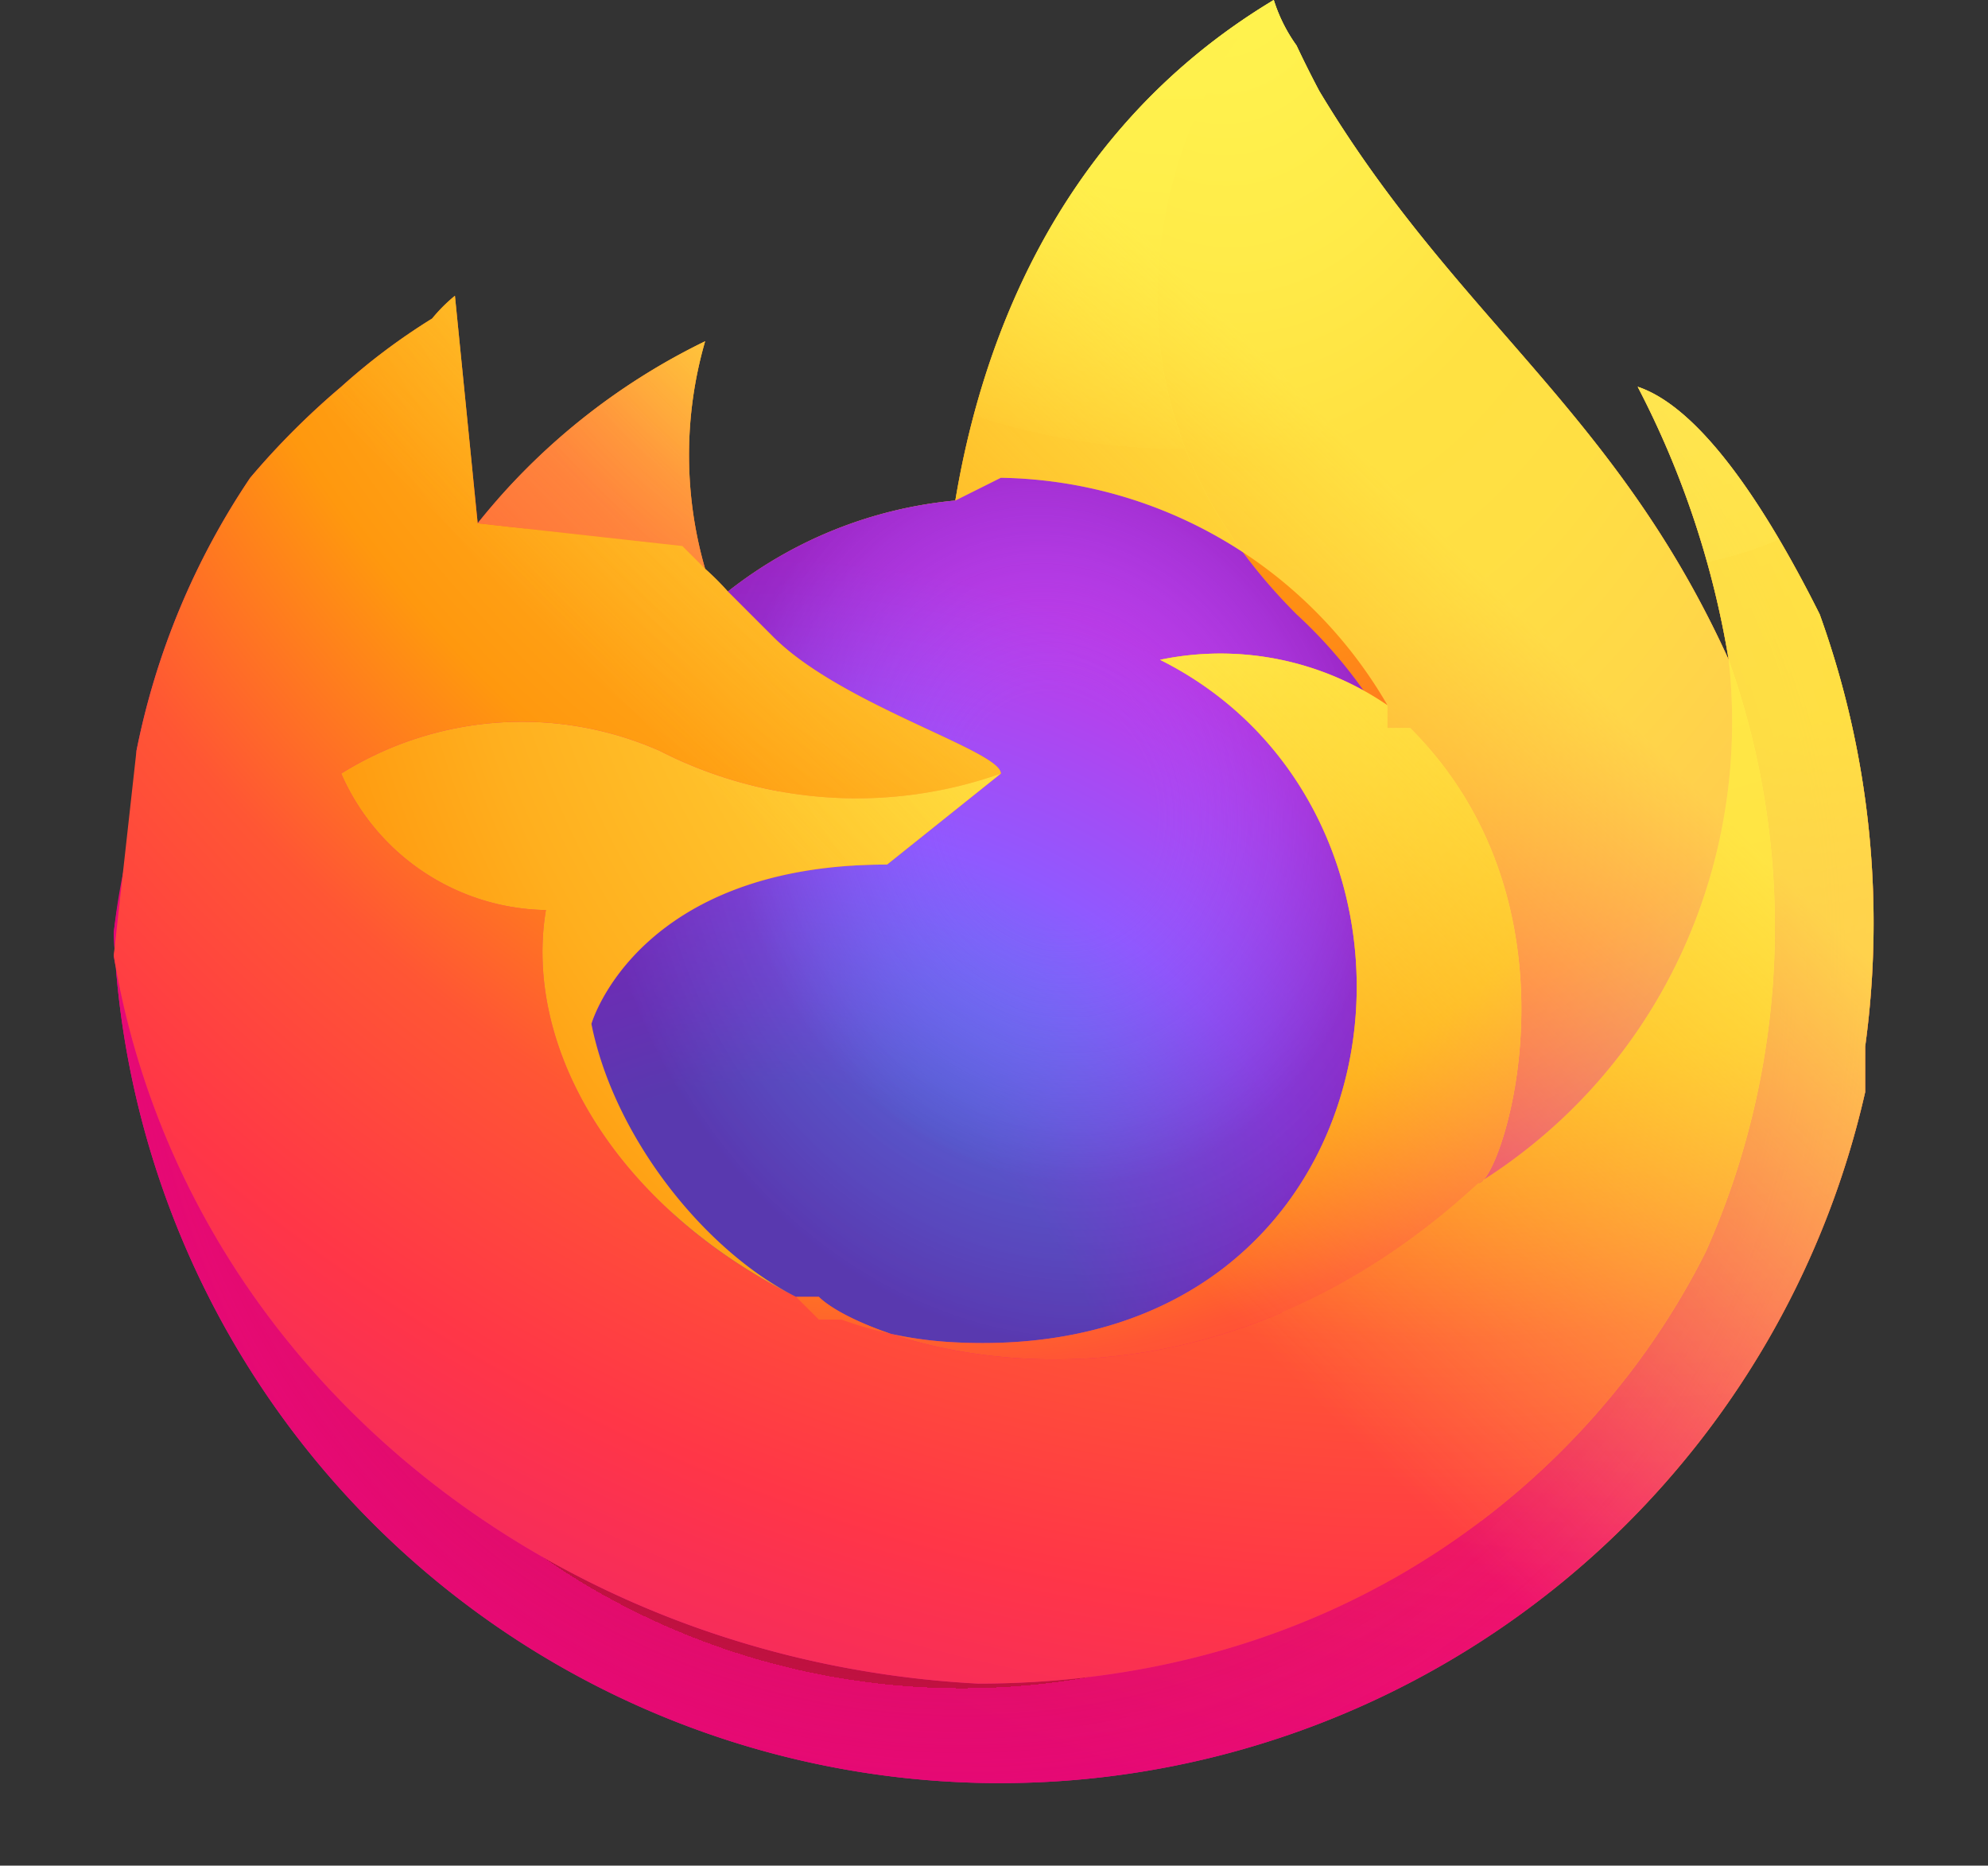 <svg xmlns="http://www.w3.org/2000/svg" width="43.7" height="41" viewBox="0 0 87.4 82"><rect x="0" y="0" width="87.4" height="82" fill="#333333" stroke="none"/><defs><radialGradient id="b" cx="-7907.2" cy="-8515.1" r="80.8" gradientTransform="translate(7979 8524)" gradientUnits="userSpaceOnUse"><stop offset=".1" stop-color="#ffbd4f"/><stop offset=".2" stop-color="#ffac31"/><stop offset=".2" stop-color="#ff9d17"/><stop offset=".3" stop-color="#ff980e"/><stop offset=".4" stop-color="#ff563b"/><stop offset=".5" stop-color="#ff3750"/><stop offset=".7" stop-color="#f5156c"/><stop offset=".8" stop-color="#eb0878"/><stop offset=".9" stop-color="#e50080"/></radialGradient><radialGradient id="c" cx="-7936.7" cy="-8482.1" r="80.8" gradientTransform="translate(7979 8524)" gradientUnits="userSpaceOnUse"><stop offset=".3" stop-color="#960e18"/><stop offset=".4" stop-color="#b11927" stop-opacity=".7"/><stop offset=".4" stop-color="#db293d" stop-opacity=".3"/><stop offset=".5" stop-color="#f5334b" stop-opacity=".1"/><stop offset=".5" stop-color="#ff3750" stop-opacity="0"/></radialGradient><radialGradient id="d" cx="-7927" cy="-8533.5" r="58.5" gradientTransform="translate(7979 8524)" gradientUnits="userSpaceOnUse"><stop offset=".1" stop-color="#fff44f"/><stop offset=".3" stop-color="#ffdc3e"/><stop offset=".5" stop-color="#ff9d12"/><stop offset=".5" stop-color="#ff980e"/></radialGradient><radialGradient id="e" cx="-7945.6" cy="-8461" r="38.5" gradientTransform="translate(7979 8524)" gradientUnits="userSpaceOnUse"><stop offset=".4" stop-color="#3a8ee6"/><stop offset=".5" stop-color="#5c79f0"/><stop offset=".7" stop-color="#9059ff"/><stop offset="1" stop-color="#c139e6"/></radialGradient><radialGradient id="f" cx="-7935.6" cy="-8491.5" r="20.4" gradientTransform="matrix(.972 -.235 .275 1.138 10095 7834)" gradientUnits="userSpaceOnUse"><stop offset=".2" stop-color="#9059ff" stop-opacity="0"/><stop offset=".3" stop-color="#8c4ff3" stop-opacity=".1"/><stop offset=".7" stop-color="#7716a8" stop-opacity=".5"/><stop offset="1" stop-color="#6e008b" stop-opacity=".6"/></radialGradient><radialGradient id="g" cx="-7937.7" cy="-8518.4" r="27.7" gradientTransform="translate(7979 8524)" gradientUnits="userSpaceOnUse"><stop offset="0" stop-color="#ffe226"/><stop offset=".1" stop-color="#ffdb27"/><stop offset=".3" stop-color="#ffc82a"/><stop offset=".5" stop-color="#ffa930"/><stop offset=".7" stop-color="#ff7e37"/><stop offset=".8" stop-color="#ff7139"/></radialGradient><radialGradient id="h" cx="-7916" cy="-8536" r="118.1" gradientTransform="translate(7979 8524)" gradientUnits="userSpaceOnUse"><stop offset=".1" stop-color="#fff44f"/><stop offset=".5" stop-color="#ff980e"/><stop offset=".6" stop-color="#ff5634"/><stop offset=".7" stop-color="#ff3647"/><stop offset=".9" stop-color="#e31587"/></radialGradient><radialGradient id="i" cx="-7927.2" cy="-8522.9" r="86.5" gradientTransform="matrix(.105 .995 -.653 .069 -4680 8470)" gradientUnits="userSpaceOnUse"><stop offset="0" stop-color="#fff44f"/><stop offset=".1" stop-color="#ffe847"/><stop offset=".2" stop-color="#ffc830"/><stop offset=".3" stop-color="#ff980e"/><stop offset=".4" stop-color="#ff8b16"/><stop offset=".5" stop-color="#ff672a"/><stop offset=".6" stop-color="#ff3647"/><stop offset=".7" stop-color="#e31587"/></radialGradient><radialGradient id="j" cx="-7938.4" cy="-8508.2" r="73.7" gradientTransform="translate(7979 8524)" gradientUnits="userSpaceOnUse"><stop offset=".1" stop-color="#fff44f"/><stop offset=".5" stop-color="#ff980e"/><stop offset=".6" stop-color="#ff5634"/><stop offset=".7" stop-color="#ff3647"/><stop offset=".9" stop-color="#e31587"/></radialGradient><radialGradient id="k" cx="-7918.9" cy="-8503.9" r="80.7" gradientTransform="translate(7979 8524)" gradientUnits="userSpaceOnUse"><stop offset=".1" stop-color="#fff44f"/><stop offset=".2" stop-color="#ffe141"/><stop offset=".5" stop-color="#ffaf1e"/><stop offset=".6" stop-color="#ff980e"/></radialGradient><linearGradient id="a" x1="70.8" x2="6.4" y1="12.4" y2="74.5" gradientTransform="translate(4)" gradientUnits="userSpaceOnUse"><stop offset="0" stop-color="#fff44f"/><stop offset=".1" stop-color="#ffe847"/><stop offset=".2" stop-color="#ffc830"/><stop offset=".4" stop-color="#ff980e"/><stop offset=".4" stop-color="#ff8b16"/><stop offset=".5" stop-color="#ff672a"/><stop offset=".5" stop-color="#ff3647"/><stop offset=".7" stop-color="#e31587"/></linearGradient><linearGradient id="l" x1="70" x2="15.3" y1="12.1" y2="66.8" gradientTransform="translate(4)" gradientUnits="userSpaceOnUse"><stop offset=".2" stop-color="#fff44f" stop-opacity=".8"/><stop offset=".3" stop-color="#fff44f" stop-opacity=".6"/><stop offset=".5" stop-color="#fff44f" stop-opacity=".2"/><stop offset=".6" stop-color="#fff44f" stop-opacity="0"/></linearGradient></defs><path fill="url(#a)" d="M80 27c-2-4-5-9-8-10a40 40 0 014 12C71 18 64 14 58 4a47 47 0 01-1-2 7 7 0 01-1-2C46 6 43 16 42 22a19 19 0 00-10 4 12 12 0 00-1-1 18 18 0 010-10 29 29 0 00-10 8l-1-10a7 7 0 00-1 1 28 28 0 00-4 3 34 34 0 00-4 4 33 33 0 00-5 12v3a37 37 0 00-1 5 39 39 0 0077 7v-2a40 40 0 00-2-19zM35 57h1-1zm9-23zm32-5z"/><path fill="url(#b)" d="M80 27c-2-4-5-9-8-10a40 40 0 014 12 35 35 0 01-1 26c-5 10-16 19-32 19C24 73 8 60 5 42l1-6a29 29 0 00-1 5 39 39 0 0077 7v-2a40 40 0 00-2-19z"/><path fill="url(#c)" d="M80 27c-2-4-5-9-8-10a40 40 0 014 12 35 35 0 01-1 26c-5 10-16 19-32 19C24 73 8 60 5 42l1-6a29 29 0 00-1 5 39 39 0 0077 7v-2a40 40 0 00-2-19z"/><path fill="url(#d)" d="M61 31v1a21 21 0 00-4-5C45 15 54 1 56 0 46 6 43 16 42 22l2-1a20 20 0 0117 10z"/><path fill="url(#e)" d="M44 34l-5 4c-11 0-13 7-13 7a16 16 0 0010 13h1a17 17 0 005 1c20 1 23-23 9-30a13 13 0 0110 2 20 20 0 00-17-10l-2 1a19 19 0 00-10 4l2 2c3 3 10 5 10 6z"/><path fill="url(#f)" d="M44 34l-5 4c-11 0-13 7-13 7a16 16 0 0010 13h1a17 17 0 005 1c20 1 23-23 9-30a13 13 0 0110 2 20 20 0 00-17-10l-2 1a19 19 0 00-10 4l2 2c3 3 10 5 10 6z"/><path fill="url(#g)" d="M30 24l1 1a18 18 0 010-10 29 29 0 00-10 8l9 1z"/><path fill="url(#h)" d="M5 42c3 18 19 31 38 32 16 0 27-9 32-19a35 35 0 001-26c1 9-3 18-11 23-13 12-27 7-29 5h-1c-8-4-12-11-11-17a10 10 0 01-9-6 15 15 0 0114-1 19 19 0 0015 1c0-1-7-3-10-6l-2-2a12 12 0 00-1-1l-1-1-9-1-1-10a7 7 0 00-1 1 28 28 0 00-4 3 34 34 0 00-4 4 33 33 0 00-5 12l-1 9z"/><path fill="url(#i)" d="M57 27a21 21 0 014 5h1c8 8 4 20 3 20 8-5 12-14 11-23-5-11-12-15-18-25a47 47 0 01-1-2 7 7 0 01-1-2c-2 1-11 15 1 27z"/><path fill="url(#j)" d="M62 32h-1v-1a13 13 0 00-10-2c14 7 11 31-9 30a17 17 0 01-5-1h-1l-1-1h1c2 2 16 7 29-5 1 0 5-12-3-20z"/><path fill="url(#k)" d="M26 45s2-7 13-7l5-4a19 19 0 01-15-1 15 15 0 00-14 1 10 10 0 009 6c-1 6 3 13 11 17-4-2-8-7-9-12z"/><path fill="url(#l)" d="M80 27c-2-4-5-9-8-10a40 40 0 014 12C71 18 64 14 58 4a47 47 0 01-1-2 7 7 0 01-1-2C46 6 43 16 42 22l2-1a20 20 0 0117 10 13 13 0 00-10-2c14 7 11 31-9 30a17 17 0 01-5-1h-1l-1-1h1-1c-4-2-8-7-9-12 0 0 2-7 13-7l5-4c0-1-7-3-10-6l-2-2a12 12 0 00-1-1 18 18 0 010-10 29 29 0 00-10 8l-1-10a7 7 0 00-1 1 28 28 0 00-4 3 34 34 0 00-4 4 33 33 0 00-5 12v3a45 45 0 00-1 5 39 39 0 0077 7v-2a40 40 0 00-2-19zm-4 2z"/></svg>